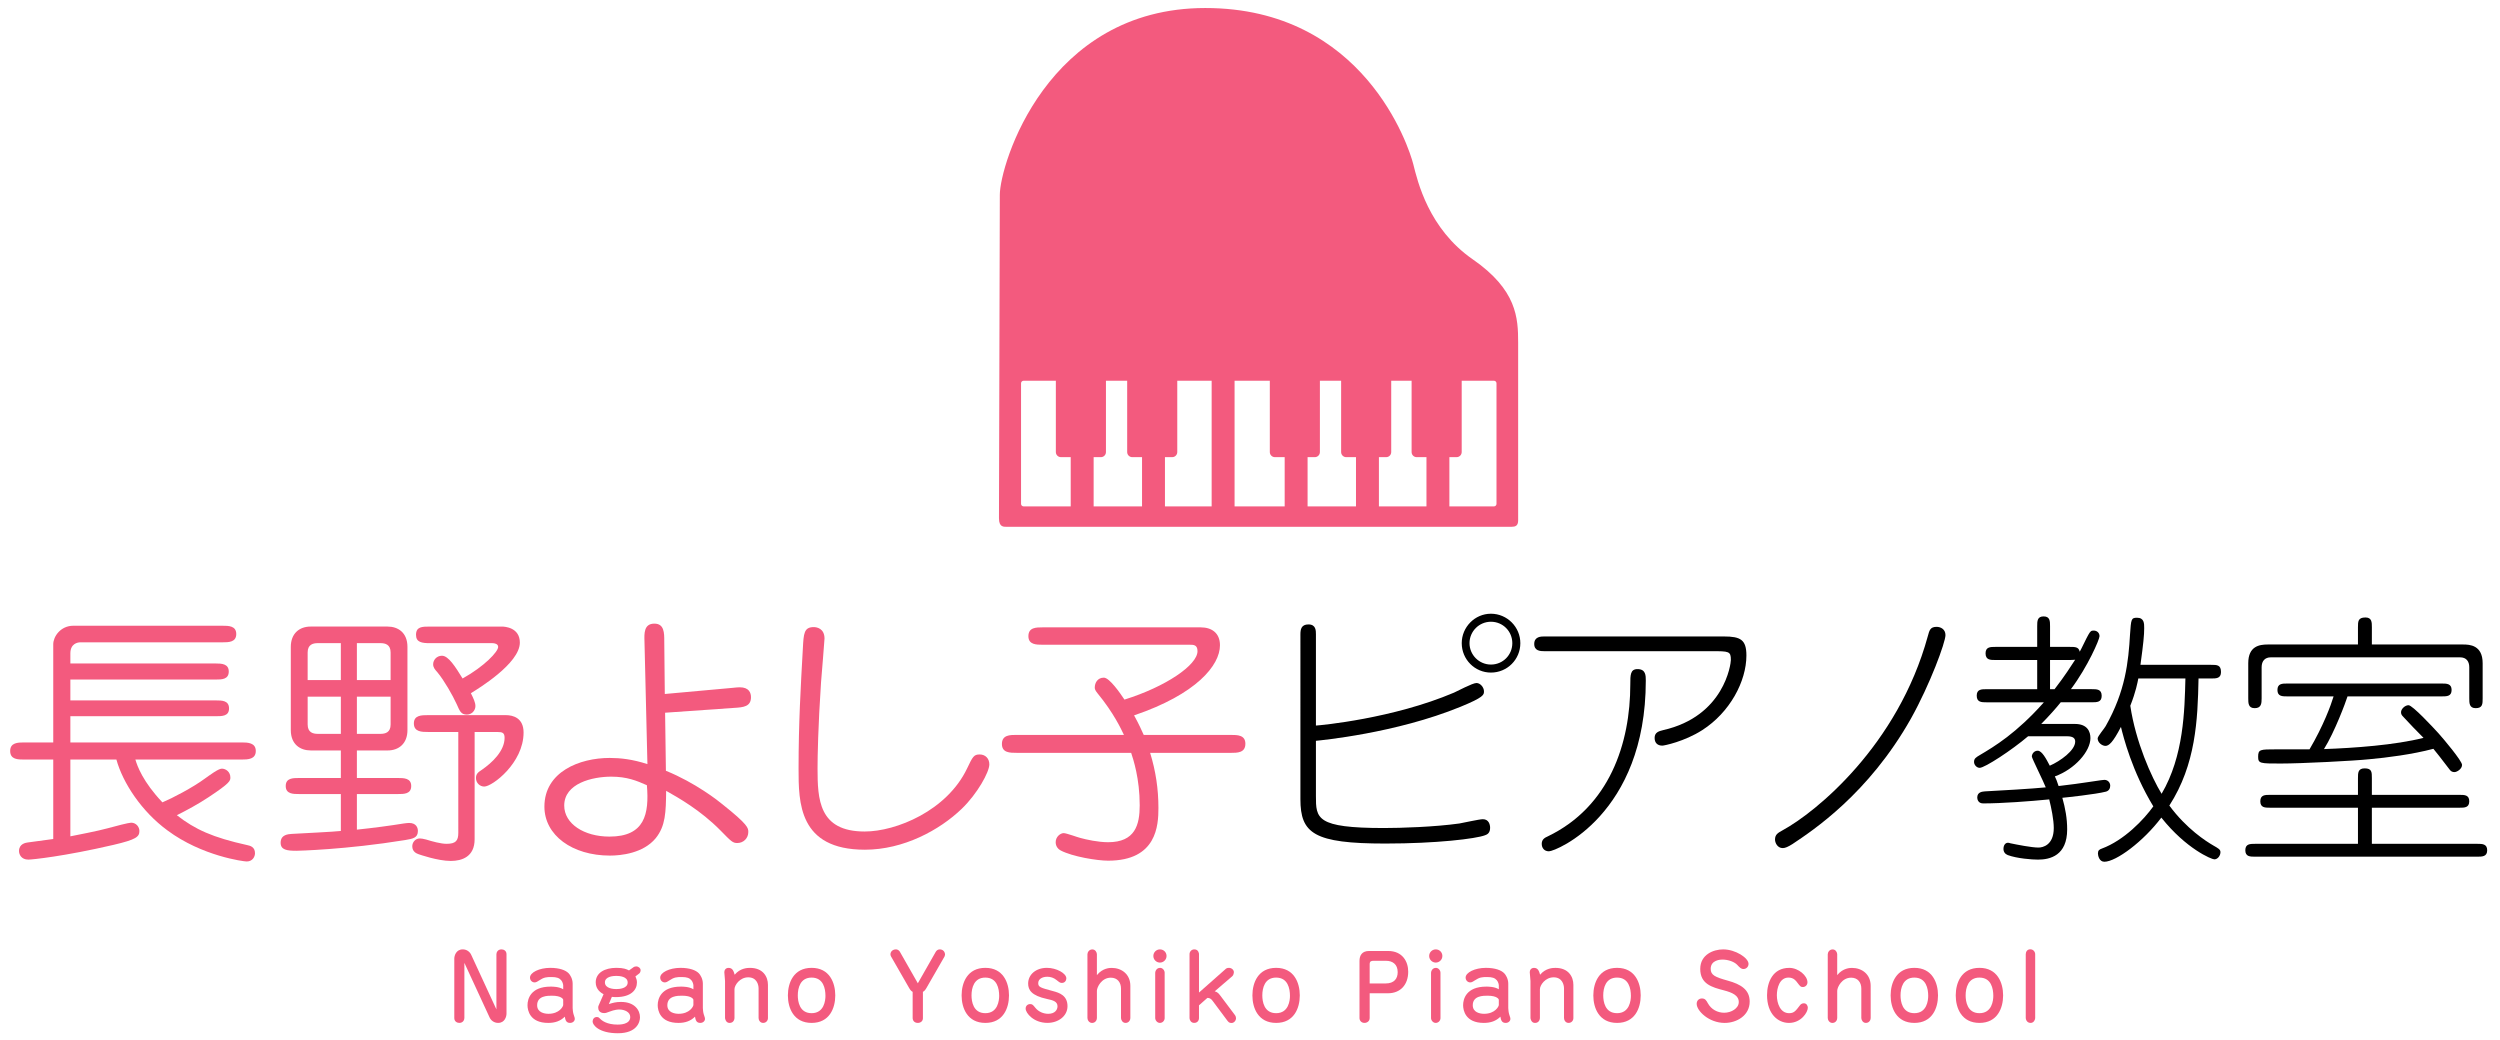 <?xml version="1.0" encoding="utf-8"?>
<!-- Generator: Adobe Illustrator 16.0.0, SVG Export Plug-In . SVG Version: 6.00 Build 0)  -->
<!DOCTYPE svg PUBLIC "-//W3C//DTD SVG 1.1//EN" "http://www.w3.org/Graphics/SVG/1.1/DTD/svg11.dtd">
<svg version="1.1" id="レイヤー_1" xmlns="http://www.w3.org/2000/svg" xmlns:xlink="http://www.w3.org/1999/xlink" x="0px"
	 y="0px" width="311.664px" height="129.711px" viewBox="0 0 311.664 129.711" enable-background="new 0 0 311.664 129.711"
	 xml:space="preserve">
<g>
	<g>
		<path fill="#F35A7E" d="M26.885,82.713c0.734,0,1.634,0.034,1.634,1.002c0,1-0.899,1-1.634,1H8.772v2.602h18.146
			c0.733,0,1.635,0,1.635,1.002c0,0.968-0.868,0.968-1.635,0.968H8.772v3.269H30.12c0.767,0,1.768,0.033,1.768,1.067
			c0,1.032-0.967,1.067-1.768,1.067H16.878c0.232,0.8,0.934,2.769,3.369,5.336c1.201-0.5,3.769-1.834,5.303-2.969
			c0.567-0.399,1.668-1.233,2.102-1.233c0.5,0,1.067,0.399,1.067,1.102c0,0.399,0,0.666-2.735,2.468
			c-1.2,0.801-2.668,1.602-3.936,2.235c2.268,1.769,4.436,2.769,8.806,3.735c0.3,0.066,0.935,0.199,0.935,1.001
			c0,0.434-0.301,1.032-1.034,1.032c-0.367,0-5.57-0.666-9.873-3.869c-3.236-2.367-5.571-5.938-6.371-8.838H8.772v9.572
			c0.834-0.167,3.437-0.668,4.638-1.001c0.967-0.267,2.635-0.7,2.935-0.7c0.634,0,1.034,0.533,1.034,1.033
			c0,0.734-0.4,1.068-3.236,1.734c-6.17,1.436-10.14,1.836-10.606,1.836c-0.9,0-1.167-0.668-1.167-1.068
			c0-0.9,0.834-1.033,1.066-1.066c0.5-0.066,2.77-0.366,3.202-0.434v-9.906H3.002c-0.768,0-1.734,0-1.734-1.067
			c0-1.034,0.935-1.067,1.734-1.067h3.636V80.312c0-0.936,0.901-2.304,2.502-2.304h18.579c0.767,0,1.734,0,1.734,1.035
			c0,1.033-0.968,1.033-1.734,1.033H10.007c-0.333,0-1.234,0.167-1.234,1.368v1.267L26.885,82.713L26.885,82.713z"/>
		<path fill="#F35A7E" d="M44.492,96.99h5.104c0.734,0,1.668,0,1.668,1c0,1.001-0.901,1.001-1.668,1.001h-5.104v4.437
			c1.935-0.199,4.202-0.5,5.837-0.768c0.232-0.033,0.533-0.066,0.667-0.066c0.9,0,1.101,0.6,1.101,1
			c0,0.867-0.634,0.969-1.601,1.135c-7.405,1.201-13.376,1.334-13.542,1.334c-1.167,0-1.969-0.1-1.969-1
			c0-1.035,0.968-1.067,1.368-1.102c1.134-0.066,5.337-0.268,6.139-0.367v-4.603h-5.204c-0.734,0-1.668,0-1.668-1.001
			c0-1,0.9-1,1.668-1h5.204v-3.436h-3.771c-1.268,0-2.468-0.734-2.468-2.535V80.646c0-1.668,1.066-2.535,2.468-2.535h9.606
			c1.268,0,2.468,0.732,2.468,2.535V91.02c0,1.668-1.067,2.535-2.468,2.535h-3.836V96.99z M42.491,84.781v-4.604h-2.869
			c-0.602,0-1.269,0.167-1.269,1.167v3.437H42.491z M38.355,86.85v3.469c0,1.002,0.667,1.168,1.269,1.168h2.869V86.85H38.355z
			 M48.695,84.781v-3.437c0-1-0.667-1.167-1.268-1.167h-2.936v4.604H48.695z M44.492,86.85v4.637h2.936
			c0.601,0,1.268-0.166,1.268-1.168V86.85H44.492z M59.169,104.629c0,2.168-1.568,2.701-2.969,2.701
			c-1.635,0-3.902-0.801-4.003-0.834c-0.267-0.1-0.801-0.301-0.801-1c0-0.467,0.367-0.969,0.935-0.969
			c0.199,0,0.399,0.033,0.8,0.135c0.734,0.232,1.834,0.533,2.535,0.533c1.167,0,1.468-0.4,1.468-1.367V91.252h-3.769
			c-0.769,0-1.769,0-1.769-1.066c0-1.033,0.967-1.033,1.769-1.033h9.705c0.868,0,2.202,0.332,2.202,2.168
			c0,3.803-3.902,6.736-4.902,6.736c-0.534,0-1.034-0.434-1.034-1.065c0-0.534,0.3-0.734,0.701-1.001
			c1.367-0.936,2.868-2.401,2.868-4.004c0-0.633-0.267-0.733-0.9-0.733H59.17L59.169,104.629L59.169,104.629z M53.599,80.18
			c-1.001,0-1.735-0.102-1.735-1.035c0-1.033,0.769-1.033,1.735-1.033h8.973c0.333,0,2.235,0.101,2.235,2
			c0,2.603-5.237,5.771-6.104,6.306c0.333,0.667,0.566,1.168,0.566,1.603c0,0.565-0.467,1.065-1.066,1.065
			c-0.768,0-0.901-0.5-1.269-1.301c-0.5-1.101-1.567-2.97-2.401-3.97c-0.301-0.334-0.534-0.601-0.534-1
			c0-0.534,0.434-1.067,1.101-1.067c0.8,0,1.667,1.367,2.568,2.836c2.702-1.502,4.436-3.336,4.436-3.937c0-0.4-0.5-0.467-0.7-0.467
			H53.599z"/>
		<path fill="#F35A7E" d="M91.354,85.749c0.233-0.033,0.667-0.067,0.867-0.067c1.167,0,1.401,0.701,1.401,1.234
			c0,1.168-0.935,1.268-2.103,1.334l-8.604,0.602l0.1,7.238c3.636,1.467,6.571,3.77,7.038,4.169c3.235,2.568,3.235,2.97,3.235,3.47
			c0,0.768-0.602,1.367-1.368,1.367c-0.567,0-0.734-0.166-2.103-1.568c-2.501-2.534-5.236-4.068-6.771-4.937
			c-0.033,2.669-0.067,4.37-1.301,5.904c-1.568,1.901-4.37,2.168-5.704,2.168c-4.703,0-8.172-2.535-8.172-6.104
			c0-4.336,4.37-6.069,8.139-6.069c1.334,0,2.835,0.165,4.703,0.768l-0.367-15.312c-0.034-1-0.067-2.2,1.234-2.2
			c1.233,0,1.233,1.167,1.233,2.168l0.066,6.604L91.354,85.749z M76.21,96.823c-2.368,0-5.871,0.833-5.871,3.603
			c0,2.268,2.468,3.869,5.637,3.869c4.403,0,4.97-2.803,4.669-6.404C79.379,97.323,78.145,96.823,76.21,96.823z"/>
		<path fill="#F35A7E" d="M107.794,103.661c3.936,0,10.272-2.603,12.774-7.872c0.701-1.469,0.834-1.734,1.568-1.734
			c0.701,0,1.201,0.5,1.201,1.234c0,0.967-1.501,3.669-3.437,5.537c-2.769,2.668-7.271,5.104-12.074,5.104
			c-8.272,0-8.272-5.904-8.272-10.106c0-5.671,0.267-10.207,0.534-14.978c0.1-1.867,0.133-2.668,1.367-2.668
			c0.366,0,1.334,0.166,1.334,1.434c0,0.234-0.367,4.604-0.435,5.472c-0.367,5.504-0.434,9.239-0.434,10.707
			C101.924,99.625,102.057,103.661,107.794,103.661z"/>
		<path fill="#F35A7E" d="M153.422,91.619c0.834,0,1.834,0,1.834,1.102c0,1.135-1,1.135-1.834,1.135h-10.04
			c0.7,2.269,1.034,4.502,1.034,6.871c0,2.168-0.2,6.57-6.271,6.57c-1.368,0-4.437-0.5-5.903-1.268
			c-0.268-0.133-0.635-0.467-0.635-1.034c0-0.7,0.602-1.134,1.001-1.134c0.333,0,1.769,0.533,2.068,0.6
			c0.734,0.201,2.202,0.534,3.469,0.534c3.369,0,3.937-2.168,3.937-4.603c0-3.336-0.801-5.738-1.067-6.539h-14.276
			c-0.834,0-1.835,0-1.835-1.101c0-1.135,1.001-1.135,1.835-1.135h13.375c-0.333-0.7-1.268-2.734-3.302-5.203
			c-0.267-0.334-0.333-0.5-0.333-0.7c0-0.566,0.333-1.234,1.134-1.234c0.7,0,2.035,1.936,2.568,2.735
			c5.137-1.602,9.106-4.303,9.106-6.036c0-0.802-0.5-0.802-0.968-0.802h-18.312c-0.8,0-1.801,0-1.801-1.067
			c0-1.101,0.967-1.101,1.801-1.101h19.68c1.368,0,2.401,0.7,2.401,2.233c0,2.502-2.936,6.104-10.707,8.74
			c0.7,1.268,0.934,1.867,1.201,2.435L153.422,91.619L153.422,91.619z"/>
	</g>
	<g>
		<path d="M185.131,104.128c-1.135,0.435-6.037,1.034-12.441,1.034c-8.905,0-10.573-1.268-10.573-5.537V79.078
			c0-0.602,0.1-1.234,1-1.234c0.934,0,0.934,0.768,0.934,1.234v11.374c0.6-0.033,9.605-0.867,17.211-4.103
			c0.4-0.168,2.301-1.201,2.803-1.201c0.5,0,0.935,0.566,0.935,1.033c0,0.435,0,0.733-2.937,1.936
			c-8.072,3.303-17.412,4.17-18.012,4.236v6.871c0,2.801,0,4.002,8.472,4.002c2.136,0,6.337-0.134,9.407-0.566
			c0.434-0.066,2.467-0.533,2.934-0.533c0.734,0,0.902,0.667,0.902,1.066C185.766,103.828,185.432,104.027,185.131,104.128z
			 M185.866,83.848c-2.003,0-3.638-1.635-3.638-3.668c0-2.002,1.635-3.67,3.638-3.67c2.034,0,3.668,1.668,3.668,3.67
			C189.534,82.213,187.901,83.848,185.866,83.848z M185.866,77.51c-1.47,0-2.669,1.201-2.669,2.67c0,1.467,1.199,2.668,2.669,2.668
			c1.5,0,2.668-1.201,2.668-2.668C188.534,78.711,187.366,77.51,185.866,77.51z"/>
		<path d="M212.213,91.02c-2.234,1.435-4.771,1.935-4.971,1.935c-0.601,0-0.968-0.333-0.968-0.968c0-0.666,0.5-0.834,1.068-0.967
			c7.637-1.733,8.438-8.271,8.438-8.74c0-1.1-0.231-1.1-2.434-1.1H192.5c-0.467,0-1.234-0.033-1.234-0.9
			c0-0.935,0.867-0.935,1.234-0.935h22.414c2.067,0,2.803,0.4,2.803,2.368C217.717,84.948,215.649,88.818,212.213,91.02z
			 M193.1,106.129c-0.6,0-0.899-0.434-0.899-0.934c0-0.566,0.399-0.769,0.768-0.935c7.672-3.702,10.273-11.573,10.273-18.946
			c0-1.166,0-1.9,0.899-1.9c1.033,0,1.033,0.801,1.033,1.434C205.174,101.525,193.967,106.129,193.1,106.129z"/>
		<path d="M238.227,89.585c-5.305,9.406-12.274,13.976-14.776,15.644c-0.533,0.334-0.9,0.5-1.201,0.5
			c-0.666,0-0.967-0.666-0.967-1.065c0-0.636,0.366-0.834,0.967-1.168c4.104-2.234,14.344-10.541,18.08-24.183
			c0.198-0.733,0.299-1.168,1.1-1.168c0.467,0,1.103,0.267,1.103,1.033C242.53,80.078,240.627,85.282,238.227,89.585z"/>
		<path d="M252.833,91.787c-2.035,1.734-5.402,3.936-6.037,3.936c-0.367,0-0.701-0.367-0.701-0.733c0-0.435,0.234-0.566,0.734-0.867
			c1.801-1.067,4.537-2.701,7.973-6.57h-7.139c-0.634,0-1.234,0-1.234-0.834c0-0.801,0.602-0.801,1.234-0.801h6.305V82.28h-5.203
			c-0.635,0-1.234,0-1.234-0.833c0-0.801,0.601-0.801,1.234-0.801h5.203v-2.568c0-0.635,0-1.233,0.801-1.233
			s0.801,0.601,0.801,1.233v2.568h2.468c0.668,0,1.102,0,1.233,0.601c0.168-0.269,0.867-1.769,1.068-2.103
			c0.266-0.467,0.367-0.533,0.666-0.533c0.434,0,0.733,0.301,0.733,0.701c0,0.398-1.467,3.802-3.567,6.604h2.602
			c0.633,0,1.234,0,1.234,0.834c0,0.801-0.603,0.801-1.234,0.801h-3.869c-0.5,0.633-1.502,1.768-2.436,2.701h4.203
			c1.567,0,1.934,0.967,1.934,1.768c0,1.636-1.934,3.869-4.436,4.771c0.133,0.269,0.268,0.567,0.467,1.201
			c1.936-0.233,2.402-0.3,3.535-0.468c0.334-0.032,1.901-0.301,2.168-0.301c0.469,0,0.733,0.367,0.733,0.734
			c0,0.334-0.165,0.634-0.532,0.734c-1.269,0.332-5.037,0.732-5.438,0.767c0.367,1.302,0.603,2.567,0.603,3.937
			c0,3.27-2.136,3.771-3.638,3.771c-0.733,0-2.602-0.136-3.77-0.567c-0.334-0.134-0.533-0.4-0.533-0.768
			c0-0.467,0.234-0.768,0.566-0.768c0.102,0,0.2,0.033,0.301,0.066c0.801,0.166,2.635,0.533,3.502,0.533
			c0.533,0,1.902-0.301,1.902-2.436c0-1.033-0.302-2.502-0.568-3.568c-2.334,0.232-5.902,0.5-8.238,0.5
			c-0.633,0-0.733-0.533-0.733-0.733c0-0.7,0.635-0.733,0.936-0.767c1.935-0.102,5.971-0.334,7.604-0.501
			c-0.232-0.634-1.734-3.636-1.734-3.837c0-0.332,0.268-0.732,0.734-0.732c0.532,0,1.065,1.033,1.502,1.867
			c1.301-0.566,3.168-1.9,3.168-3.002c0-0.4-0.234-0.666-1.033-0.666H252.833z M255.569,82.279v3.637h0.566
			c1.367-1.768,2.035-2.869,2.568-3.67c-0.166,0-0.269,0.033-0.636,0.033H255.569z M274.081,84.582
			c-0.101,5.17-0.334,10.707-3.638,15.844c2.136,2.902,4.604,4.469,5.472,4.971c0.635,0.365,0.899,0.5,0.899,0.834
			c0,0.434-0.332,0.899-0.766,0.899c-0.334,0-3.504-1.301-6.605-5.204c-2.233,2.969-5.637,5.504-7.104,5.504
			c-0.633,0-0.799-0.767-0.799-1.033c0-0.366,0.166-0.5,0.467-0.601c2.801-1.034,5.27-3.636,6.438-5.271
			c-2.67-4.402-3.735-8.672-4.036-9.906c-1,1.936-1.5,2.367-1.935,2.367c-0.399,0-0.969-0.399-0.969-0.935
			c0-0.266,0.869-1.268,1.002-1.532c2.469-4.371,2.834-8.006,3.035-11.441c0.133-1.868,0.133-2.068,0.867-2.068
			c0.899,0,0.899,0.701,0.899,1.301c0,0.867-0.1,1.901-0.467,4.57h8.807c0.732,0,1.234,0,1.234,0.9c0,0.801-0.602,0.801-1.201,0.801
			H274.081z M266.575,84.582c-0.101,0.5-0.3,1.634-1,3.402c0.668,4.502,2.635,8.904,3.901,10.974
			c2.771-4.703,2.869-10.407,2.969-14.376H266.575z"/>
		<path d="M306.631,99.092c0.6,0,1.2,0,1.2,0.801s-0.602,0.801-1.2,0.801H295.69v4.502h13.143c0.603,0,1.234,0,1.234,0.802
			c0,0.801-0.633,0.801-1.234,0.801h-27.686c-0.633,0-1.233,0-1.233-0.801c0-0.802,0.602-0.802,1.233-0.802h12.81v-4.502h-10.974
			c-0.602,0-1.2,0-1.2-0.801s0.6-0.801,1.2-0.801h10.974V96.99c0-0.635,0-1.201,0.834-1.201c0.899,0,0.899,0.467,0.899,1.201v2.102
			H306.631z M295.69,80.346h11.375c0.801,0,2.437,0.066,2.437,2.334v4.37c0,0.7,0,1.234-0.867,1.234
			c-0.802,0-0.802-0.634-0.802-1.234v-3.868c0-0.733-0.366-1.234-1.135-1.234h-23.614c-0.701,0-1.136,0.434-1.136,1.234v3.868
			c0,0.634-0.032,1.234-0.866,1.234c-0.802,0-0.802-0.634-0.802-1.234v-4.37c0-2.135,1.402-2.334,2.437-2.334h11.24v-2.135
			c0-0.734,0-1.234,0.936-1.234c0.799,0,0.799,0.601,0.799,1.234L295.69,80.346L295.69,80.346z M285.151,86.816
			c-0.635,0-1.233,0-1.233-0.801c0-0.802,0.6-0.802,1.233-0.802h19.246c0.601,0,1.234,0,1.234,0.802
			c0,0.801-0.603,0.801-1.234,0.801h-11.742c-0.231,0.733-1.6,4.436-2.936,6.569c3.77-0.133,8.873-0.5,12.41-1.399
			c-0.701-0.7-1.836-1.867-2.502-2.603c-0.234-0.233-0.301-0.366-0.301-0.601c0-0.399,0.5-0.867,0.934-0.867
			c0.5,0,3.068,2.77,3.736,3.503c0.6,0.666,2.936,3.437,2.936,3.937c0,0.533-0.668,0.899-0.934,0.899
			c-0.234,0-0.435-0.065-0.603-0.3c-1.301-1.701-1.434-1.868-2.035-2.604c-2.635,0.701-5.803,1.103-8.004,1.301
			c-1.901,0.201-8.438,0.535-11.041,0.535c-2.535,0-2.803,0-2.803-0.834c0-0.935,0.234-0.935,2.234-0.935h4.17
			c1.733-2.937,2.668-5.504,3.002-6.604h-5.769V86.816z"/>
	</g>
</g>
<g>
	<path fill="#F35A7E" d="M57.892,120.035v6.874c0,0.212-0.145,0.612-0.634,0.612c-0.278,0-0.623-0.179-0.623-0.603V119.5
		c0-0.334,0.211-1.146,1.057-1.146c0.479,0,0.868,0.289,1.046,0.668l3.148,6.818v-6.875c0-0.211,0.145-0.611,0.634-0.611
		c0.29,0,0.623,0.179,0.623,0.601v7.42c0,0.334-0.2,1.146-1.045,1.146c-0.49,0-0.879-0.289-1.057-0.668L57.892,120.035z"/>
	<path fill="#F35A7E" d="M70.211,122.85c0-0.11-0.057-0.424-0.256-0.656c-0.234-0.268-0.557-0.391-1.19-0.391
		s-0.934,0.012-1.591,0.445c-0.3,0.201-0.389,0.223-0.545,0.223c-0.268,0-0.557-0.232-0.557-0.601c0-0.634,1.157-1.212,2.525-1.212
		c1.179,0,1.925,0.3,2.292,0.678c0.178,0.178,0.501,0.68,0.501,1.291v3.047c0,0.146,0.044,0.568,0.111,0.768
		c0.156,0.457,0.156,0.479,0.156,0.58c0,0.232-0.212,0.5-0.59,0.5c-0.512,0-0.589-0.399-0.655-0.778
		c-0.545,0.545-1.225,0.778-2.069,0.778c-2.292,0-2.581-1.567-2.581-2.213c0-0.769,0.39-2.313,2.892-2.313
		c0.234,0,1.035,0,1.559,0.334v-0.479H70.211z M70.211,124.629c0-0.045-0.178-0.5-1.413-0.5c-0.534,0-1.835,0-1.835,1.189
		c0,0.9,0.9,1.067,1.413,1.067c1.356,0,1.835-0.911,1.835-1.102V124.629z"/>
	<path fill="#F35A7E" d="M75.902,125.174c0.501-0.156,0.879-0.268,1.514-0.268c1.724,0,2.369,1.047,2.369,1.914
		c0,0.611-0.4,1.99-2.76,1.99c-2.369,0-3.147-1.033-3.147-1.457c0-0.267,0.167-0.566,0.522-0.566c0.211,0,0.289,0.089,0.4,0.199
		c0.223,0.246,0.855,0.746,2.191,0.746c0.267,0,1.579,0,1.579-0.945c0-0.611-0.688-0.936-1.379-0.936
		c-0.533,0-1.156,0.246-1.234,0.278c-0.378,0.146-0.456,0.166-0.634,0.166c-0.101,0-0.745,0-0.745-0.678
		c0-0.167,0.021-0.211,0.167-0.534l0.5-1.135c-0.301-0.167-0.979-0.578-0.979-1.479c0-1.201,1.134-1.812,2.569-1.812
		c0.912,0,1.278,0.166,1.58,0.322l0.579-0.412c0.056-0.033,0.155-0.088,0.312-0.088c0.312,0,0.556,0.231,0.556,0.467
		c0,0.121-0.045,0.311-0.167,0.41l-0.479,0.367c0.111,0.278,0.188,0.444,0.188,0.758c0,0.912-0.712,1.824-2.625,1.824
		c-0.277,0-0.411-0.022-0.5-0.033L75.902,125.174z M76.825,123.305c0.366,0,1.424-0.065,1.424-0.822
		c0-0.746-1.013-0.823-1.424-0.823c-0.356,0-1.413,0.067-1.413,0.812C75.413,123.25,76.525,123.305,76.825,123.305z"/>
	<path fill="#F35A7E" d="M86.442,122.85c0-0.11-0.056-0.424-0.256-0.656c-0.233-0.268-0.556-0.391-1.189-0.391
		c-0.635,0-0.935,0.012-1.591,0.445c-0.301,0.201-0.39,0.223-0.545,0.223c-0.267,0-0.556-0.232-0.556-0.601
		c0-0.634,1.157-1.212,2.525-1.212c1.179,0,1.924,0.3,2.291,0.678c0.178,0.178,0.501,0.68,0.501,1.291v3.047
		c0,0.146,0.044,0.568,0.11,0.768c0.156,0.457,0.156,0.479,0.156,0.58c0,0.232-0.211,0.5-0.589,0.5
		c-0.512,0-0.589-0.399-0.656-0.778c-0.545,0.545-1.224,0.778-2.068,0.778c-2.292,0-2.581-1.567-2.581-2.213
		c0-0.769,0.39-2.313,2.892-2.313c0.234,0,1.035,0,1.558,0.334v-0.479H86.442z M86.442,124.629c0-0.045-0.178-0.5-1.413-0.5
		c-0.533,0-1.835,0-1.835,1.189c0,0.9,0.901,1.067,1.413,1.067c1.357,0,1.835-0.911,1.835-1.102V124.629z"/>
	<path fill="#F35A7E" d="M95.737,126.92c0,0.312-0.233,0.602-0.601,0.602c-0.4,0-0.567-0.379-0.567-0.611v-3.692
		c0-0.489-0.244-1.38-1.291-1.38c-1.057,0-1.713,0.989-1.713,1.479v3.604c0,0.101-0.078,0.603-0.611,0.603
		c-0.468,0-0.567-0.523-0.567-0.612v-4.616c0-0.178-0.089-0.945-0.089-1.102c0-0.233,0.145-0.533,0.534-0.533
		c0.512,0,0.634,0.434,0.756,0.855c0.689-0.834,1.602-0.855,1.914-0.855c1.624,0,2.235,1.101,2.235,2.113V126.92z"/>
	<path fill="#F35A7E" d="M104.13,124.095c0,1.591-0.723,3.427-2.948,3.427c-2.236,0-2.959-1.848-2.959-3.427
		s0.712-3.437,2.959-3.437C103.418,120.658,104.13,122.516,104.13,124.095z M99.458,124.095c0,0.757,0.211,2.214,1.724,2.214
		c1.568,0,1.724-1.602,1.724-2.158c0-0.899-0.256-2.279-1.724-2.279C99.759,121.87,99.458,123.172,99.458,124.095z"/>
	<path fill="#F35A7E" d="M116.659,118.655c0.077-0.134,0.244-0.3,0.488-0.3c0.412,0,0.667,0.289,0.667,0.678
		c0,0.033-0.044,0.168-0.065,0.212l-2.236,3.894c-0.201,0.355-0.312,0.422-0.457,0.512v3.281c0,0.389-0.311,0.59-0.634,0.59
		c-0.545,0-0.646-0.434-0.646-0.59v-3.281c-0.145-0.09-0.256-0.155-0.456-0.512l-2.235-3.894c-0.045-0.078-0.078-0.179-0.078-0.267
		c0-0.379,0.323-0.623,0.679-0.623c0.3,0,0.456,0.223,0.5,0.3l2.236,3.927L116.659,118.655z"/>
	<path fill="#F35A7E" d="M125.787,124.095c0,1.591-0.724,3.427-2.948,3.427c-2.236,0-2.959-1.848-2.959-3.427
		s0.712-3.437,2.959-3.437C125.075,120.658,125.787,122.516,125.787,124.095z M121.115,124.095c0,0.757,0.211,2.214,1.724,2.214
		c1.568,0,1.724-1.602,1.724-2.158c0-0.899-0.256-2.279-1.724-2.279C121.415,121.87,121.115,123.172,121.115,124.095z"/>
	<path fill="#F35A7E" d="M127.862,125.741c0-0.367,0.278-0.567,0.557-0.567c0.289,0,0.367,0.111,0.645,0.456
		c0.412,0.513,1.035,0.757,1.613,0.757c0.867,0,1.157-0.533,1.157-0.935c0-0.591-0.545-0.757-1.303-0.912
		c-1.969-0.423-2.357-1.146-2.357-1.925c0-1.112,0.957-1.957,2.336-1.957c1.19,0,2.425,0.678,2.425,1.312
		c0,0.267-0.188,0.566-0.545,0.566c-0.223,0-0.267-0.033-0.701-0.377c-0.322-0.257-0.712-0.392-1.124-0.392
		c-0.646,0-1.135,0.301-1.135,0.791c0,0.5,0.267,0.578,1.847,1c0.812,0.213,1.803,0.558,1.803,1.881c0,1.224-1.135,2.08-2.502,2.08
		C128.863,127.521,127.862,126.297,127.862,125.741z"/>
	<path fill="#F35A7E" d="M140.917,126.92c0,0.189-0.146,0.602-0.602,0.602c-0.399,0-0.566-0.412-0.566-0.611v-3.671
		c0-0.757-0.435-1.357-1.269-1.357c-1.156,0-1.734,1.191-1.734,1.636v3.403c0,0.256-0.2,0.603-0.602,0.603
		c-0.367,0-0.578-0.356-0.578-0.612v-7.942c0-0.232,0.189-0.611,0.612-0.611c0.389,0,0.567,0.39,0.567,0.601v2.604
		c0.723-0.9,1.635-0.9,1.846-0.9c1.246,0,2.325,0.801,2.325,2.234V126.92L140.917,126.92z"/>
	<path fill="#F35A7E" d="M145.428,119.178c0,0.457-0.378,0.824-0.823,0.824c-0.456,0-0.822-0.379-0.822-0.824
		c0-0.455,0.366-0.822,0.822-0.822S145.428,118.711,145.428,119.178z M145.194,126.92c0,0.278-0.223,0.602-0.601,0.602
		c-0.334,0-0.579-0.334-0.579-0.611v-5.641c0-0.145,0.134-0.61,0.612-0.61c0.334,0,0.566,0.333,0.566,0.6L145.194,126.92
		L145.194,126.92z"/>
	<path fill="#F35A7E" d="M152.756,120.836c0.078-0.078,0.2-0.178,0.445-0.178c0.355,0,0.623,0.267,0.623,0.545
		c0,0.078-0.045,0.355-0.189,0.488l-2.203,1.893c0.323,0.066,0.5,0.277,0.69,0.521l1.856,2.471c0.057,0.066,0.111,0.232,0.111,0.355
		c0,0.312-0.256,0.601-0.556,0.601c-0.301,0-0.391-0.111-0.612-0.411l-1.691-2.27c-0.188-0.257-0.333-0.445-0.712-0.445
		l-1.045,0.924v1.611c0,0.135-0.089,0.58-0.601,0.58c-0.456,0-0.578-0.445-0.578-0.59v-7.986c0-0.279,0.222-0.59,0.601-0.59
		c0.545,0,0.579,0.556,0.579,0.578v4.805L152.756,120.836z"/>
	<path fill="#F35A7E" d="M162.039,124.095c0,1.591-0.724,3.427-2.948,3.427c-2.236,0-2.959-1.848-2.959-3.427
		s0.712-3.437,2.959-3.437C161.327,120.658,162.039,122.516,162.039,124.095z M157.367,124.095c0,0.757,0.211,2.214,1.724,2.214
		c1.568,0,1.724-1.602,1.724-2.158c0-0.899-0.256-2.279-1.724-2.279C157.667,121.87,157.367,123.172,157.367,124.095z"/>
	<path fill="#F35A7E" d="M170.752,126.909c0,0.411-0.345,0.612-0.646,0.612c-0.412,0-0.623-0.312-0.623-0.603v-7.13
		c0-0.667,0.301-1.234,1.19-1.234h2.38c1.779,0,2.503,1.312,2.503,2.581c0,1.623-0.968,2.691-2.524,2.691h-2.28V126.909
		L170.752,126.909z M172.721,122.604c1.112,0,1.523-0.623,1.523-1.412c0-1.002-0.667-1.412-1.435-1.412h-1.568
		c-0.268,0-0.489,0.033-0.489,0.422v2.402H172.721z"/>
	<path fill="#F35A7E" d="M179.813,119.178c0,0.457-0.378,0.824-0.822,0.824c-0.456,0-0.823-0.379-0.823-0.824
		c0-0.455,0.367-0.822,0.823-0.822C179.446,118.355,179.813,118.711,179.813,119.178z M179.58,126.92
		c0,0.278-0.224,0.602-0.602,0.602c-0.334,0-0.578-0.334-0.578-0.611v-5.641c0-0.145,0.134-0.61,0.611-0.61
		c0.334,0,0.567,0.333,0.567,0.6L179.58,126.92L179.58,126.92z"/>
	<path fill="#F35A7E" d="M186.851,122.85c0-0.11-0.056-0.424-0.256-0.656c-0.233-0.268-0.556-0.391-1.189-0.391
		c-0.635,0-0.935,0.012-1.591,0.445c-0.301,0.201-0.39,0.223-0.545,0.223c-0.268,0-0.557-0.232-0.557-0.601
		c0-0.634,1.157-1.212,2.524-1.212c1.18,0,1.925,0.3,2.291,0.678c0.179,0.178,0.501,0.68,0.501,1.291v3.047
		c0,0.146,0.045,0.568,0.111,0.768c0.155,0.457,0.155,0.479,0.155,0.58c0,0.232-0.211,0.5-0.59,0.5
		c-0.513,0-0.589-0.399-0.656-0.778c-0.545,0.545-1.224,0.778-2.068,0.778c-2.292,0-2.581-1.567-2.581-2.213
		c0-0.769,0.391-2.313,2.894-2.313c0.232,0,1.034,0,1.557,0.334V122.85L186.851,122.85z M186.851,124.629
		c0-0.045-0.178-0.5-1.412-0.5c-0.534,0-1.836,0-1.836,1.189c0,0.9,0.901,1.067,1.413,1.067c1.357,0,1.835-0.911,1.835-1.102
		V124.629z"/>
	<path fill="#F35A7E" d="M196.146,126.92c0,0.312-0.232,0.602-0.601,0.602c-0.4,0-0.567-0.379-0.567-0.611v-3.692
		c0-0.489-0.245-1.38-1.291-1.38c-1.057,0-1.713,0.989-1.713,1.479v3.604c0,0.101-0.077,0.603-0.611,0.603
		c-0.468,0-0.566-0.523-0.566-0.612v-4.616c0-0.178-0.089-0.945-0.089-1.102c0-0.233,0.145-0.533,0.534-0.533
		c0.512,0,0.634,0.434,0.756,0.855c0.688-0.834,1.602-0.855,1.913-0.855c1.624,0,2.235,1.101,2.235,2.113V126.92z"/>
	<path fill="#F35A7E" d="M204.54,124.095c0,1.591-0.725,3.427-2.948,3.427c-2.235,0-2.959-1.848-2.959-3.427
		s0.712-3.437,2.959-3.437C203.828,120.658,204.54,122.516,204.54,124.095z M199.868,124.095c0,0.757,0.211,2.214,1.724,2.214
		c1.568,0,1.725-1.602,1.725-2.158c0-0.899-0.256-2.279-1.725-2.279C200.167,121.87,199.868,123.172,199.868,124.095z"/>
	<path fill="#F35A7E" d="M217.981,120.157c0,0.378-0.29,0.646-0.635,0.646c-0.289,0-0.479-0.201-0.778-0.522
		c-0.345-0.367-1.102-0.656-1.847-0.656c-0.2,0-1.457,0.033-1.457,1.157c0,0.789,0.567,1.033,2.125,1.468
		c1.657,0.457,2.736,1.135,2.736,2.614c0,1.734-1.613,2.658-3.115,2.658c-1.969,0-3.492-1.502-3.492-2.381
		c0-0.412,0.289-0.668,0.656-0.668c0.4,0,0.545,0.245,0.733,0.59c0.435,0.791,1.224,1.19,2.047,1.19
		c0.855,0,1.812-0.534,1.812-1.335c0-0.834-0.834-1.189-1.856-1.457c-1.502-0.389-2.948-0.79-2.948-2.67
		c0-1.791,1.646-2.436,2.858-2.436C216.356,118.355,217.981,119.423,217.981,120.157z"/>
	<path fill="#F35A7E" d="M225.328,122.46c0,0.366-0.289,0.589-0.578,0.589c-0.269,0-0.323-0.076-0.689-0.556
		c-0.167-0.233-0.468-0.623-1.091-0.623c-1.146,0-1.457,1.356-1.457,2.202c0,0.99,0.423,2.236,1.524,2.236
		c0.61,0,0.812-0.269,1.335-0.957c0.065-0.09,0.211-0.277,0.5-0.277c0.366,0,0.501,0.334,0.501,0.556
		c0,0.579-0.847,1.892-2.349,1.892c-1.4,0-2.735-1.146-2.735-3.459c0-1.625,0.712-3.403,2.77-3.403
		C224.205,120.658,225.328,121.637,225.328,122.46z"/>
	<path fill="#F35A7E" d="M233.21,126.92c0,0.189-0.146,0.602-0.602,0.602c-0.399,0-0.566-0.412-0.566-0.611v-3.671
		c0-0.757-0.435-1.357-1.27-1.357c-1.155,0-1.734,1.191-1.734,1.636v3.403c0,0.256-0.2,0.603-0.602,0.603
		c-0.367,0-0.578-0.356-0.578-0.612v-7.942c0-0.232,0.189-0.611,0.611-0.611c0.39,0,0.567,0.39,0.567,0.601v2.604
		c0.724-0.9,1.636-0.9,1.847-0.9c1.246,0,2.325,0.801,2.325,2.234L233.21,126.92L233.21,126.92z"/>
	<path fill="#F35A7E" d="M241.604,124.095c0,1.591-0.724,3.427-2.948,3.427c-2.234,0-2.959-1.848-2.959-3.427
		s0.713-3.437,2.959-3.437C240.892,120.658,241.604,122.516,241.604,124.095z M236.932,124.095c0,0.757,0.211,2.214,1.724,2.214
		c1.568,0,1.726-1.602,1.726-2.158c0-0.899-0.256-2.279-1.726-2.279C237.232,121.87,236.932,123.172,236.932,124.095z"/>
	<path fill="#F35A7E" d="M249.72,124.095c0,1.591-0.724,3.427-2.948,3.427c-2.234,0-2.959-1.848-2.959-3.427
		s0.712-3.437,2.959-3.437C249.008,120.658,249.72,122.516,249.72,124.095z M245.047,124.095c0,0.757,0.212,2.214,1.725,2.214
		c1.568,0,1.726-1.602,1.726-2.158c0-0.899-0.256-2.279-1.726-2.279C245.348,121.87,245.047,123.172,245.047,124.095z"/>
	<path fill="#F35A7E" d="M252.541,118.967c0-0.289,0.166-0.623,0.566-0.623s0.611,0.346,0.611,0.611v7.965
		c0,0.168-0.155,0.602-0.567,0.602c-0.521,0-0.61-0.512-0.61-0.611V118.967z"/>
</g>
<path fill="#F35A7E" d="M183.599,32.33c-5.504-3.81-6.88-9.737-7.41-11.854C175.66,18.358,170.05,1,150.257,1
	c-19.792,0-25.614,19.581-25.614,23.285c0,3.705-0.106,40.328-0.106,40.328c0,1.165,0.635,1.058,1.058,1.058
	c0.423,0,62.449,0,62.872,0c0.425,0,0.794-0.106,0.794-0.793c0-0.688,0-19.105,0-22.176
	C189.261,39.633,189.102,36.141,183.599,32.33z M176.614,56.992h1.217v6.139h-5.928v-6.139h0.901c0.35,0,0.633-0.284,0.633-0.635
	v-8.891h2.541v8.891C175.978,56.708,176.262,56.992,176.614,56.992z M158.937,56.992h1.218v6.139h-6.246V47.465h4.393v8.891
	C158.302,56.708,158.587,56.992,158.937,56.992z M163.011,56.992h0.899c0.353,0,0.636-0.284,0.636-0.635v-8.891h2.646v8.891
	c0,0.351,0.285,0.635,0.636,0.635h1.217v6.139h-6.034V56.992z M151.051,47.465V63.13h-5.821v-6.139h0.9
	c0.35,0,0.635-0.284,0.635-0.635v-8.891H151.051z M137.239,56.992c0.351,0,0.635-0.284,0.635-0.635v-8.891h2.646v8.891
	c0,0.351,0.285,0.635,0.635,0.635h1.218v6.139h-6.034v-6.139H137.239z M127.289,62.813v-15.03c0-0.176,0.142-0.318,0.317-0.318
	h4.022v8.891c0,0.351,0.285,0.635,0.636,0.635h1.217v6.139h-5.875C127.431,63.13,127.289,62.989,127.289,62.813z M186.563,62.813
	c0,0.176-0.144,0.317-0.317,0.317h-5.558v-6.139h0.899c0.351,0,0.636-0.284,0.636-0.635v-8.891h4.022
	c0.174,0,0.317,0.142,0.317,0.318V62.813z"/>
</svg>
